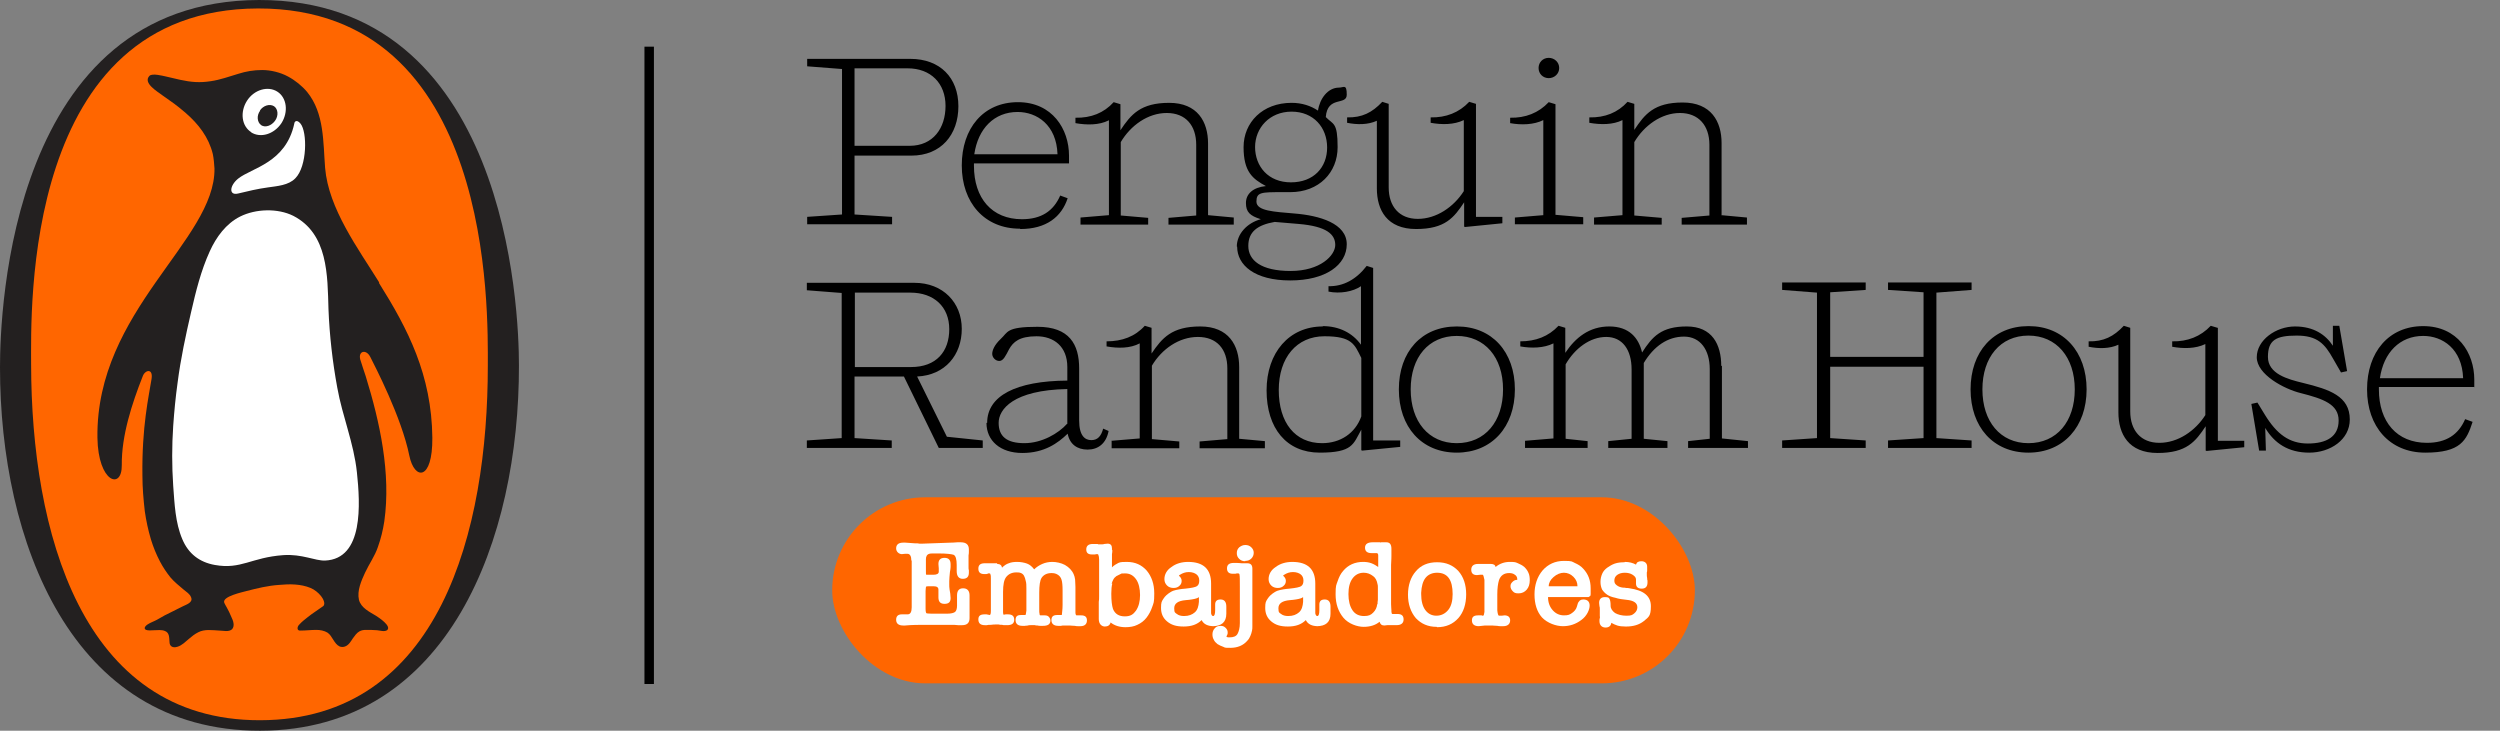<?xml version="1.0" encoding="UTF-8"?>
<svg id="Layer_1" data-name="Layer 1" xmlns="http://www.w3.org/2000/svg" version="1.1" viewBox="0 0 739 216">
  <rect x="0" y="0" width="739" height="216" fill="#808080" stroke="none"/>
  <defs>
    <style>
      .cls-1 {
        fill: #000;
      }

      .cls-1, .cls-2, .cls-3, .cls-4 {
        stroke-width: 0px;
      }

      .cls-2 {
        fill: #232020;
      }

      .cls-3 {
        fill: #f60;
      }

      .cls-4 {
        fill: #fff;
      }
    </style>
  </defs>
  <rect class="cls-3" x="246" y="147" width="255" height="55" rx="27.5" ry="27.5"/>
  <path class="cls-1" d="M301.6,67.7c7.7,0,12.2-3.6,14-9.1l-2.2-.8c-2,4.6-5.6,7-11.3,7-8.9,0-14.2-6.2-14.2-15.8v-.7h28.1c0-.5,0-1.6,0-2.3,0-7.8-4.9-15.8-15.1-15.8s-16.6,7.7-16.6,18.7,6.7,18.7,17.2,18.7ZM300.8,33.1c5.7,0,11.5,3.8,11.8,12.5h-24.6c1.1-7.6,5.9-12.5,12.8-12.5ZM457.8,23.1c1.7,0,3.1-1.3,3.1-3s-1.4-3-3.1-3-3,1.3-3,3,1.3,3,3,3ZM291.6,125c0,5.3,4.1,8.9,10.6,8.9s10.5-2.9,13.4-5.7c.6,3.1,2.8,4.7,5.9,4.7s5.5-1.8,6.2-5.5l-1.6-.7c-.6,2.2-1.6,3.4-3.5,3.4s-3.6-1.3-3.6-5.8v-15.4c0-7.1-2.9-12.3-12.3-12.3s-8.7,1.6-10.9,3.6c-1.9,1.8-2.5,3.4-2.5,4.4s.9,2.1,2.1,2.1,1.9-1.6,2.9-3.5c1.2-2.1,3-3.8,8.1-3.8s9.1,3,9.1,9.1v4c-15.2.1-23.7,4.5-23.7,12.5ZM315.4,125.3c-2.5,2.8-7.4,5.7-12.6,5.7s-7.6-2-7.6-6,4.3-9.7,20.3-10v10.3h0ZM365.7,72.9c0,5.5,5.2,10,15.7,10s16.7-4.6,16.7-10.7-7.9-8.5-15.6-9.1c-5.7-.5-11.1-.7-11.1-3.5s1.4-2.8,7.7-2.8h2.3c8.5,0,14-5.8,14-13.3s-1.3-6.6-3.5-8.9c.5-6.4,6.2-3.3,6.2-6.6s-.9-2.1-2.3-2.1c-3.3,0-5.7,3.3-6.2,6.8-2.1-1.4-4.7-2.3-7.8-2.3-8.6,0-14.2,5.8-14.2,13.1s2.7,9.4,6.6,11.5c-3.8.4-5.9,2.3-5.9,5s1.2,3.8,4.4,4.8c-4.1,1.1-7.1,4.4-7.1,8.1ZM371,43.5c0-5.7,4.3-10.5,10.8-10.5s10.5,4.7,10.5,10.6-4,10.3-10.7,10.3-10.6-4.7-10.6-10.5ZM376.8,65.6l7.1.6c8.3.7,10.8,3.1,10.8,6.2s-4.4,7.7-13.2,7.7-12.5-3.2-12.5-7.4,2.7-6.2,7.8-7.1ZM391,96.5c-9.9,0-16.6,7.7-16.6,18.9s5.9,18.4,15.7,18.4,9.9-2.5,12.3-6.8v6.1c0,0,.3.1.3.1l11.2-1.1v-1.9h-8v-51l-1.9-.6c-3.1,4-6.9,6.1-11.3,6v1.6c3.4.7,7.3,0,9.6-1.6v17.3c-2.5-3.5-6.5-5.5-11.3-5.5ZM402.4,123.1c-1.8,5-6.2,7.9-11.6,7.9-8,0-12.8-6.1-12.8-15.7s5.3-15.9,13.5-15.9,8.9,2.4,10.9,6.4v17.4h0ZM327.8,35.5v28.1l-8.4.7v2.1h20v-2l-8.1-.7v-21.7c2.9-4.9,8-8.6,13.6-8.6s8.7,3.7,8.7,9.4v20.9l-8.2.7v2h19.3v-2.1l-7.6-.7v-21.2c0-6.4-3.1-12-11.5-12s-11.3,3.4-14.4,8.1v-7.7l-2-.6c-2.9,3.2-6.7,4.7-11.3,4.6v1.6c3.4.6,7,.6,9.8-.8ZM407,35.7v20c0,6.4,3,12,11.6,12s11.2-3.4,14.2-7.9v7.2c0,0,.3.1.3.1l11-1.1v-1.9h-7.8V30.7l-2-.6c-3,3.2-6.9,4.7-11.4,4.6v1.6c3.3.6,6.9.6,9.8-.8v21c-3,4.7-8.1,8.2-13.6,8.2s-8.6-3.7-8.6-9.3v-24.7l-1.9-.6c-3,3.2-6,4.7-10.4,4.6v1.6c3,.6,6.2.6,8.8-.6ZM430.6,96.5c-10.4,0-17.1,7.5-17.1,18.6s6.7,18.7,17.1,18.7,17.2-7.6,17.2-18.7c0-11.1-6.8-18.6-17.1-18.6ZM430.6,131c-8.3,0-13.6-6.4-13.6-15.9s5.3-15.8,13.6-15.8,13.7,6.3,13.7,15.8-5.3,15.9-13.7,15.9ZM447.8,64.2v2.1h20.2v-2.1l-8.2-.7V30.8l-2-.6c-3,3.2-6.9,4.7-11.4,4.6v1.6c3.3.6,7,.5,9.8-.9v28.1l-8.4.7ZM508.8,108.2c0-6.4-2.7-11.7-10.2-11.7s-10.2,3-13.2,7.7c-1-4.3-3.8-7.7-9.7-7.7s-10,3.3-13,7.8v-7.4l-2-.6c-3,3.2-6.8,4.6-11.3,4.6v1.5c3.3.6,7,.5,9.8-.9v28.1l-8.4.7v2.1h18.5v-2l-6.5-.7v-22c2.7-4.7,7.2-8.1,12-8.1s7.5,3.8,7.5,9.6v20.5l-6.9.7v2h17.5v-2l-7-.7v-21c0-.4,0-.9,0-1.4,3-5,7.1-7.8,11.9-7.8s7.6,3.9,7.6,9.6v20.6l-6.4.7v2h17.7v-2l-7.7-.8v-21.5h0ZM508.9,63.5v-21.2c0-6.4-3.1-12-11.5-12s-11.2,3.4-14.3,8.1v-7.7l-2-.6c-2.9,3.2-6.7,4.7-11.3,4.6v1.6c3.4.6,7,.6,9.8-.8v28.1l-8.4.7v2.1h20v-2l-8.1-.7v-21.7c2.9-4.9,8-8.6,13.5-8.6s8.7,3.7,8.7,9.4v20.9l-8.2.7v2h19.3v-2.1l-7.6-.7ZM263.6,130.2l-11-.7v-18.2h14.6l10.3,21.1h13v-2.2l-10.6-1.1-8.8-17.8c8.3-.4,13.2-6.4,13.2-14.1s-5.5-13.6-14-13.6h-31.8v2.2l10.3.8v42.9l-10.3.7v2.2h25.1v-2.2ZM252.6,86.5h16.5c7,0,11.5,4.2,11.5,10.8s-3.8,11.2-11.3,11.2h-16.6v-22h0ZM328.6,130.4v2.1h20v-2l-8.1-.7v-21.7c2.9-4.9,8-8.5,13.6-8.5s8.7,3.6,8.7,9.3v20.9l-8.2.7v2h19.3v-2.1l-7.6-.7v-21.2c0-6.4-3.1-12-11.5-12s-11.3,3.4-14.4,8v-7.6l-2-.6c-2.9,3.2-6.7,4.6-11.3,4.6v1.5c3.4.6,7,.6,9.8-.9v28.1l-8.4.7ZM263.6,64.1l-11-.7v-17.4h16.8c8.8,0,13.9-6.2,13.9-14.6s-5.4-14-14.2-14h-30.5v2.2l10.3.8v43l-10.3.7v2.2h25.1v-2.2h0ZM252.6,20.2h15.7c6.9,0,11.2,4.5,11.2,11.1s-3.7,11.8-10.6,11.8h-16.3v-23h0ZM190.5,202.2h2.8V13.8h-2.8v188.4Z"/>
  <path class="cls-1" d="M599.6,96.4c-10.4,0-17.1,7.6-17.1,18.7s6.7,18.7,17.1,18.7,17.2-7.7,17.2-18.7c0-11.1-6.8-18.7-17.1-18.7ZM599.6,131c-8.3,0-13.6-6.4-13.6-15.9s5.3-15.9,13.6-15.9,13.7,6.4,13.7,15.9-5.3,15.9-13.7,15.9ZM572.4,86.5l10.4-.8v-2.2h-24.7v2.2l10.5.7v19.1h-27.6v-19.1l10.5-.7v-2.2h-24.7v2.2l10.3.8v43l-10.3.7v2.2h24.7v-2.2l-10.5-.7v-21.1h27.6v21.1l-10.5.7v2.2h24.7v-2.2l-10.4-.7v-43ZM655.5,96.9l-2-.6c-3,3.2-6.9,4.7-11.4,4.6v1.6c3.3.6,6.9.6,9.8-.8v21c-3,4.7-8.1,8.2-13.6,8.2s-8.6-3.7-8.6-9.3v-24.7l-1.9-.6c-3,3.2-6,4.7-10.4,4.6v1.6c3,.6,6.2.6,8.8-.6v20c0,6.4,3,12,11.6,12s11.2-3.4,14.2-7.9v7.2c0,0,.3.1.3.1l11.1-1.1v-1.9h-7.8v-33.4h0ZM680.8,113.2c-4.6-1.1-10.4-2.7-10.4-7.7s2.4-6.3,8.5-6.3,8.3,2.4,10.8,6.9l2.3,4,1.8-.4-2.3-13.4h-1.9v5.9c-2.1-3.2-5.6-5.7-11.2-5.7s-11.3,4-11.3,9.1,8.1,9.4,13,10.6c6.7,1.7,11.2,3.3,11.2,8.1s-3.6,6.8-9.1,6.8-9.2-2.8-12.7-8.5l-2.2-3.6-1.8.4,2.3,13.8h2l-.2-6.7c2.7,4.5,6.8,7.3,13,7.3s12-3.8,12-9.8c0-6.9-6-8.9-13.8-10.8ZM731.4,114.5c0-.5,0-1.6,0-2.3,0-7.8-4.9-15.8-15.1-15.8s-16.6,7.7-16.6,18.7,6.7,18.7,17.2,18.7,12.2-3.6,14-9.1l-2.2-.8c-2,4.6-5.6,7-11.3,7-8.9,0-14.2-6.2-14.2-15.8v-.7h28.1ZM716.3,99.3c5.7,0,11.5,3.8,11.8,12.5h-24.6c1.1-7.6,5.9-12.5,12.8-12.5Z"/>
  <path class="cls-2" d="M76.6,0C3.1.2,0,91.8,0,108.6c0,51.1,20.9,107.5,76.9,107.4,56-.1,76.6-57,76.5-108,0-16.8-3.5-108.1-76.9-108"/>
  <path class="cls-2" d="M76.9,212.9c-53.2.1-67.6-56.5-67.7-105,0-16-2.7-105.2,67.1-105.4,69.8-.1,67.9,89.6,67.9,105.6,0,48.5-14,104.7-67.3,104.8"/>
  <path class="cls-3" d="M76.9,212.9c-53.2.1-67.6-56.5-67.7-105,0-16-2.7-105.2,67.1-105.4,69.8-.1,67.9,89.6,67.9,105.6,0,48.5-14,104.7-67.3,104.8"/>
  <path class="cls-2" d="M112.1,83.5c-6.2-10-15-21.8-16-33.9-.6-7.6-.2-16.1-5.3-22.4-1.5-1.8-3.6-3.5-5.7-4.6-2.2-1.2-5.1-1.9-7.6-1.9s-4.8.4-7,1.1c-2.7.8-5.4,1.8-8.2,2.2-3.2.5-5.8.3-9-.4-1.9-.4-2.4-.6-4.3-1-1-.2-3.9-1-4.8-.2-2.1,2.1,2.4,4.7,3.7,5.7,3,2.1,4.2,2.9,7,5.3,3.8,3.3,6.8,7.2,8,12.1.3,1.4.4,2.9.5,4.3.3,21.2-35.1,42-34.6,79.6.2,13.3,7.3,15.5,7.2,8.1-.1-8.7,3-18.2,6.2-26.3.7-1.9,3.1-2.4,2.6.8-.8,5.1-2.9,14.1-2.7,28.6,0,3.5.3,7,.7,10.5.4,2.8,1,5.6,1.8,8.3.7,2.3,1.6,4.5,2.7,6.6.9,1.7,1.9,3.2,3.1,4.7,1.2,1.4,2.5,2.4,3.9,3.6.8.7,1.8,1.2,2.2,2.3.6,1.5-1.4,2.1-2.4,2.6-1.1.5-2.1,1.1-3.2,1.6-1.5.7-3,1.5-4.5,2.4-.9.5-1.9.8-2.8,1.4-.9.6-1.3,1.5,0,1.7.6.1,1.3,0,1.9,0,1.1,0,2.2-.2,3.2.2,1.4.5,1.3,1.9,1.4,3.2,0,1.4,1,1.9,2.3,1.5,1.4-.4,2.4-1.5,3.5-2.4.8-.7,1.7-1.4,2.7-1.9,1.9-1,4.2-.6,6.3-.5,1.1,0,2.7.5,3.7-.4.9-1,.3-2.6-.2-3.6-.4-1-.9-2-1.4-2.9-.2-.4-.5-.8-.7-1.3-.8-1.9,5.6-3.2,6.6-3.5,3.1-.8,6.4-1.6,9.6-1.8,3.1-.3,6.4-.3,9.3.9,1.2.5,2.3,1.4,3.1,2.4.5.6,1.5,2.3.6,3-1.5,1.1-3,2-4.5,3.2-.9.7-1.8,1.4-2.6,2.3-.6.6-.7,1.8.4,1.7,1.6,0,3.1-.2,4.7-.2,1.1,0,2.3.2,3.3.8,1.5,1,1.9,3.3,3.6,4.1.5.2,1.1.2,1.6,0,1.1-.4,1.7-1.5,2.3-2.4.6-.8,1.1-1.6,2-2.1.6-.3,1.2-.4,1.8-.4,1.1,0,2.3,0,3.4.1.9.1,2.1.5,2.9,0,1.5-1.2-2.5-3.8-3.3-4.3-1.8-1.1-4.4-2.3-5-4.7-.6-2.7.7-5.6,1.8-8,1.2-2.6,2.9-4.9,3.8-7.6.9-2.5,1.5-5,1.9-7.6,2-14.2-1.3-29.3-5.5-42.9-.5-1.6-1.1-3.2-1.6-4.9-.7-2.6,1.8-3.2,3-.7,1.2,2.4,9.2,17.7,11.5,29.1,1.5,7.3,6.9,7.5,6.8-5.3-.2-18.6-7.2-32.1-15.8-45.8"/>
  <path class="cls-4" d="M105.5,139.6c1,9.4,2,25.6-9.4,26.1-3,.1-6.8-2-12.4-1.6-9.5.7-12.4,4.3-20.2,2.9-4.5-.8-7.8-3.3-9.6-7.6-2.1-4.9-2.3-10.5-2.7-15.8-.4-5.9-.4-11.8,0-17.7.3-4.3.7-8.5,1.3-12.8.9-7,2.4-14,4-20.9,1.4-6.1,2.9-12.2,5.5-17.9,1.9-4.2,4.8-8.2,9-10.3,4.6-2.3,11.1-2.5,15.7-.2,10.3,5.3,10.1,17.6,10.4,27.6.3,7.7,1.2,15.6,2.6,23.2,1.5,8.4,4.9,16.4,5.8,25"/>
  <path class="cls-4" d="M88.8,36.5c2.1,2.5,2,12.7-1.5,16.2-2,2.1-5.4,2.3-8.1,2.7-3,.4-5.9,1.1-8.8,1.8-2.8.7-2.6-2.3,0-4.4,4-3.2,14.1-4.6,16.6-16.3,0-.4.6-1.4,1.8,0"/>
  <path class="cls-4" d="M74.2,39.1c2.8,1.8,6.8.6,9-2.7,2.1-3.3,1.6-7.5-1.2-9.3-2.8-1.8-6.9-.6-9,2.7-2.1,3.3-1.6,7.5,1.3,9.3"/>
  <path class="cls-2" d="M76.8,32.7c1-1.5,2.9-2.1,4.2-1.3,1.2.8,1.4,2.8.3,4.3-1.1,1.5-2.9,2.1-4.1,1.3-1.2-.9-1.4-2.8-.3-4.3"/>
  <g>
    <path class="cls-4" d="M269.4,165.8c0-1.4-.4-2.1-1.2-2.1s-.4,0-.6,0c-.4,0-.7.1-1,.1s-.8-.1-1.2-.5c-.3-.3-.5-.7-.5-1.2,0-1.1.7-1.7,2.1-1.7h.2c.1,0,.2,0,.4,0l2.8.2c.6,0,1.1,0,1.4.1.3,0,.6,0,1,0l8.4-.3c.1,0,.7,0,1.8-.1h0c.2,0,.4,0,.5,0h.5c1.6,0,2.4.7,2.4,2.1s0,.3,0,.6c0,.3,0,.7-.1,1.2,0,.3,0,.7,0,1,0,.4,0,.7,0,.9,0,.4,0,.7,0,1,0,.3,0,.5,0,.6,0,.3,0,.6.1.9,0,.3,0,.5,0,.7,0,1.2-.6,1.8-1.8,1.8s-1.8-.8-1.8-2.3v-1.8c0-1.7-.3-2.7-.9-3h0c-.6-.2-2.1-.4-4.4-.4s-2.4,0-2.8.1c-.7.2-1,.8-1,1.6v2.4c0,.2,0,.3,0,.4v.7c0,.6,0,1,.1,1.1.2,0,.5,0,.7,0h1.4c1,0,1.6-.3,1.6-.9,0,0,0-.2,0-.4,0-.2,0-.4,0-.6h0c0-.4-.1-.8-.1-1.3,0-1.2.6-1.8,1.8-1.8s1.8.6,1.8,1.9,0,.4,0,.8-.1.9-.2,1.5c-.1,1.1-.2,2-.2,2.7s0,.5,0,1c0,.4,0,.9.1,1.5l.2,1.2c0,.5.1.9.1,1.3,0,1.2-.6,1.7-1.8,1.7s-1.8-.6-1.8-1.9,0-.3,0-.5c0-.2,0-.4,0-.6,0,0,0-.2,0-.4s0-.3,0-.5c0-.1,0-.2,0-.3,0,0,0,0,0,0,0-.7-.5-1-1.4-1h-1.6c-.4,0-.7,0-.7.3,0,.2-.1.5-.1,1.1v2.8c0,.2,0,.5,0,.8,0,.4,0,.7,0,1v.6c0,.8.1,1.3.3,1.4.1,0,.6.1,1.4.1h4.7c1.1,0,1.9-.2,2.3-.5.4-.3.6-1,.6-1.9v-.4c0-.2,0-.4,0-.6,0,0,0-.1,0-.2,0,0,0-.2,0-.2,0-.3,0-.6,0-.9v-.7c0-1.4.6-2.1,1.8-2.1s1.9.7,1.9,2.1v.5c0,.2,0,.5,0,.7,0,0,0,.2,0,.3,0,.1,0,.2,0,.3s0,.2,0,.4c0,.1,0,.2,0,.4,0,.3,0,.5,0,.7v1.1c0,.2,0,.5,0,.9,0,0,0,.2,0,.2,0,0,0,.1,0,.2,0,.2,0,.4,0,.6v.4c0,1.4-.7,2.1-2.2,2.1h-.4c-.2,0-.3,0-.4,0,0,0-.1,0-.2,0,0,0-.2,0-.2,0-.4,0-.8-.1-1.2-.1-.4,0-.7,0-1.1,0s-.8,0-1.2,0c-.4,0-.9,0-1.5,0-.8,0-1.6,0-2.3,0-.7,0-1.4,0-2,0-2.2,0-4.3,0-6.4.2,0,0-.2,0-.2,0h-.3c-1.4,0-2.1-.6-2.1-1.7s.6-1.6,1.7-1.6,0,0,.1,0c0,0,.1,0,.2,0s.2,0,.3,0c.1,0,.2,0,.4,0,.1,0,.2,0,.4,0,.1,0,.2,0,.3,0,.8,0,1.2-.7,1.2-2.1v-13.9Z"/>
    <path class="cls-4" d="M294.8,166.7c.8,0,1.3.4,1.4,1.1.6-.6,1.3-1.1,2-1.3.7-.3,1.5-.4,2.5-.4s2.1.2,2.9.5c.8.3,1.5.9,2.1,1.7.7-.7,1.5-1.2,2.4-1.6.9-.4,1.9-.6,3-.6s2.6.3,3.7.9c1.2.7,2.1,1.6,2.6,2.8.2.4.3.9.4,1.5,0,.6.1,1.3.1,2.2v5.9c0,.5,0,.8,0,1.1s0,.5,0,.6c0,.5.2.8.3.8s.3,0,.5,0c.2,0,.4,0,.6,0,.3,0,.4,0,.3,0,1.2,0,1.7.5,1.7,1.5s-.6,1.7-1.9,1.7-.4,0-.7,0c-.3,0-.6,0-1-.1-.7,0-1.2-.1-1.5-.1s-.4,0-.7,0c-.3,0-.6,0-.9,0-.3,0-.7,0-1,.1-.3,0-.6,0-.8,0-1.3,0-2-.6-2-1.7s.6-1.5,1.7-1.5,0,0,.1,0c0,0,0,0,.2,0s.1,0,.2,0,.2,0,.3,0c0,0,.2,0,.4,0s.2,0,.2-.2c0-.4.2-1.3.2-2.8,0-.3,0-.7,0-1,0-.4,0-.7,0-1v-2.2c0-1.5-.1-2.6-.3-3.2-.2-.7-.6-1.2-1.1-1.5-.6-.4-1.2-.5-1.9-.5-1.3,0-2.3.5-2.9,1.4-.5.8-.7,2.3-.7,4.4v2.4c0,1,0,1.8,0,2.5,0,.7,0,1.1.1,1.4,0,.3.1.4.3.4h.2c0,0,.2,0,.3,0,.1,0,.3,0,.5,0,.2,0,.3,0,.2,0,.5,0,.9.1,1.2.4.3.3.5.7.5,1.1,0,1.1-.7,1.6-2.2,1.6s-.5,0-.7,0c-.3,0-.6,0-.9-.1-.3,0-.6,0-.8-.1-.2,0-.4,0-.6,0s-.4,0-.7,0c-.3,0-.5,0-.8.1s-.5,0-.8.1c-.3,0-.5,0-.8,0-1.3,0-2-.6-2-1.7s.5-1.5,1.6-1.5.5,0,.7,0c.1,0,.3,0,.4,0,0,0,.2,0,.2,0,.1,0,.2-.4.3-1.3,0-.3,0-.5,0-.8,0-.3,0-.5,0-.8,0-.3,0-.5,0-.8v-.7c0-.2,0-.3,0-.4v-3c0-.9,0-1.7-.2-2.3-.1-.6-.3-1.1-.5-1.5-.2-.4-.6-.7-.9-.8-.4-.2-.9-.2-1.4-.2-1.3,0-2.3.5-3,1.4-.6.8-.9,2.2-.9,4.4v4.5c0,.9,0,1.4,0,1.5,0,.5.1.7.2.7,0,0,.2,0,.6-.1,0,0,.2,0,.3,0h.3c1.3,0,1.9.5,1.9,1.6s-.7,1.6-2.1,1.6-.9,0-1.5-.1c-.4,0-.7,0-1-.1-.3,0-.6,0-.9,0s-.7,0-1.4.1c-.5,0-.9,0-1.2.1-.3,0-.5,0-.6,0-1.3,0-1.9-.6-1.9-1.7s.6-1.5,1.9-1.5h.3c0,0,.1,0,.2,0l1,.2c.2-.1.3-.5.3-1.2,0-.3,0-.7,0-1,0-.3,0-.6,0-1v-5.2c0-.9,0-1.7,0-2.3s0-1-.1-1.2c0-.2-.1-.4-.3-.4h-.4c0,.1-.6.2-.6.2,0,0,0,0,0,0,0,0,0,0,0,0h.1c0,0-.2,0-.3,0h-.3c-1.2,0-1.8-.5-1.8-1.6s.6-1.6,1.9-1.6.3,0,.5,0c.2,0,.3,0,.5,0,.2,0,.4,0,.6,0,.2,0,.4,0,.5,0s.2,0,.3,0h1.2Z"/>
    <path class="cls-4" d="M328.8,162.5c0,.5,0,.9-.1,1.3,0,.4,0,.7,0,1.1,0,.4,0,.8,0,1.2,0,.4,0,1,0,1.6.6-.6,1.3-1,1.9-1.3s1.5-.3,2.5-.3c2.5,0,4.4.9,5.9,2.6,1.4,1.7,2.2,3.9,2.2,6.7s-.2,2.8-.6,4c-.4,1.2-1,2.3-1.7,3.2-.7.9-1.6,1.6-2.7,2.1-1,.5-2.2.7-3.5.7-1.8,0-3.3-.5-4.4-1.4-.2.8-.8,1.2-1.7,1.2s-1.8-.7-1.8-2.2v-.5c0-.1,0-.3,0-.4v-.8c0-.3,0-.5,0-.8v-2.6c.1-.5.1-1,.1-1.7,0-.7,0-1.2,0-1.7v-9.1c0-.6-.1-1.1-.2-1.3,0-.2-.2-.3-.3-.3s-.4,0-.8.1c-.1,0-.2,0-.4,0h-.4c-1.2,0-1.7-.5-1.7-1.5s.6-1.6,1.9-1.6h.4c.2,0,.3,0,.4,0h.7c0,.1.1.1.2.1,0,0,.1,0,.2,0,.1,0,.2,0,.3,0h.2c0,0,.2,0,.4,0,.2,0,.4,0,.6-.1.4,0,.7-.1,1-.1.9,0,1.3.5,1.3,1.4v.5ZM328.8,172.5c-.2.7-.3,1.7-.3,3,0,2.1.2,3.6.5,4.5.6,1.5,1.8,2.2,3.5,2.2s2.5-.6,3.3-1.7c.8-1.2,1.2-2.7,1.2-4.6s-.4-3.6-1.2-4.7c-.8-1.1-1.8-1.7-3.2-1.7s-.9,0-1.4.2c-.4.2-.8.4-1.2.6-.4.3-.7.6-.9,1s-.4.8-.5,1.3Z"/>
    <path class="cls-4" d="M358.8,185.1c-1.8,0-3-.6-3.6-1.8-1.3,1.3-3,1.9-5.3,1.9s-3.7-.5-4.9-1.5c-1.2-1-1.8-2.3-1.8-4s.2-1.9.7-2.7c.5-.8,1.2-1.4,2-1.9.6-.4,1.2-.6,1.7-.7.5-.1,1.4-.3,2.8-.4,1.8-.2,3-.4,3.5-.8.4-.3.6-.8.6-1.6s-.3-1.4-.8-1.8-1.3-.7-2.3-.7-1.8.3-2.6.8h0c-.2.1-.3.2-.3.3h0c.5.4.8.9.8,1.5s-.2,1.1-.7,1.5c-.4.4-1,.6-1.7.6s-1.4-.2-1.9-.7c-.5-.5-.8-1.1-.8-1.9,0-1.4.7-2.7,2.1-3.6,1.3-1,3-1.5,4.9-1.5,4.5,0,6.8,2.1,6.8,6.4v6.9c0,.5,0,.9,0,1.2,0,.3,0,.5,0,.7.1.5.3.8.6.8.4,0,.6-.6.6-1.7v-1.7c0-1,.5-1.5,1.6-1.5s1.7.7,1.7,2.1v2.1c0,2.5-1.4,3.7-4.1,3.7ZM354.5,176.5c-.1,0-.3.1-.4.2s-.3.1-.5.2c-.6.2-1.7.4-3.1.5-2.3.2-3.4,1-3.4,2.4s.3,1.3.8,1.7c.5.4,1.2.6,2.1.6,1.4,0,2.4-.4,3.2-1.1.8-.7,1.1-1.8,1.2-3.1v-1.4Z"/>
    <path class="cls-4" d="M362.9,187c0,.2,0,.4-.1.6s-.2.4-.3.6c.2,0,.3.2.5.2s.4,0,.5,0c1.1,0,1.9-.3,2.3-1s.7-1.8.7-3.2v-10.7c0-2,0-3.2-.1-3.6,0-.2-.1-.4-.4-.4s-.2,0-.3,0-.3,0-.5.1h0c-.1,0-.2,0-.4,0-.1,0-.3,0-.4,0-1.1,0-1.7-.5-1.7-1.6s.7-1.6,2-1.6h.5c.2,0,.3,0,.4,0,.7,0,1.2.1,1.4.1s.1,0,.3,0c.2,0,.3,0,.5,0,.2,0,.4,0,.6,0,.3,0,.4,0,.3,0,1,0,1.5.5,1.5,1.6v.3c0,.1,0,.3,0,.4,0,.2,0,.4,0,.6v.4c0,.2,0,.5,0,.9s0,.9,0,1.5c0,.2,0,.4,0,.5,0,.2,0,.3,0,.5,0,.5,0,.9,0,1.3v8.7c0,.7,0,1.3,0,1.9,0,.5,0,.9-.1,1.3-.1.6-.3,1.1-.5,1.6-.2.5-.5,1-.9,1.4-1.2,1.4-2.9,2.1-5,2.1s-1.5-.1-2.1-.3c-.6-.2-1.2-.5-1.7-.8-.5-.4-.9-.8-1.1-1.3-.3-.5-.4-1-.4-1.6s.2-1.3.7-1.8c.4-.5,1-.7,1.7-.7s1.1.2,1.5.6.6.8.6,1.3ZM368.1,165.9c-.7,0-1.3-.2-1.8-.7-.5-.5-.7-1-.7-1.7s.2-1.2.7-1.7c.5-.4,1.1-.7,1.8-.7s1.3.2,1.8.7c.5.5.7,1,.7,1.6s-.2,1.2-.7,1.7c-.5.5-1.1.7-1.8.7Z"/>
    <path class="cls-4" d="M389.6,185.1c-1.8,0-3-.6-3.6-1.8-1.3,1.3-3,1.9-5.3,1.9s-3.7-.5-4.9-1.5c-1.2-1-1.8-2.3-1.8-4s.2-1.9.7-2.7c.5-.8,1.2-1.4,2-1.9.6-.4,1.2-.6,1.7-.7.5-.1,1.4-.3,2.8-.4,1.8-.2,3-.4,3.5-.8.4-.3.6-.8.6-1.6s-.3-1.4-.8-1.8-1.3-.7-2.3-.7-1.8.3-2.6.8h0c-.2.1-.3.2-.3.3h0c.5.4.8.9.8,1.5s-.2,1.1-.7,1.5c-.4.4-1,.6-1.7.6s-1.4-.2-1.9-.7c-.5-.5-.8-1.1-.8-1.9,0-1.4.7-2.7,2.1-3.6,1.3-1,3-1.5,4.9-1.5,4.5,0,6.8,2.1,6.8,6.4v6.9c0,.5,0,.9,0,1.2,0,.3,0,.5,0,.7.1.5.3.8.6.8.4,0,.6-.6.6-1.7v-1.7c0-1,.5-1.5,1.6-1.5s1.7.7,1.7,2.1v2.1c0,2.5-1.4,3.7-4.1,3.7ZM385.3,176.5c-.1,0-.3.1-.4.2s-.3.1-.5.2c-.6.2-1.7.4-3.1.5-2.3.2-3.4,1-3.4,2.4s.3,1.3.8,1.7c.5.4,1.2.6,2.1.6,1.4,0,2.4-.4,3.2-1.1.8-.7,1.1-1.8,1.2-3.1v-1.4Z"/>
    <path class="cls-4" d="M402.9,166.1c.9,0,1.7.1,2.5.4.8.3,1.4.7,2,1.1v-1.9c0-.4,0-.8,0-1,0-.3,0-.4,0-.6,0-.3-.2-.5-.3-.6,0,0-.2,0-.4,0-.2,0-.3,0-.4,0h0c-.1,0-.3,0-.5,0s-.3,0-.4,0c-1.2,0-1.9-.5-1.9-1.6s.8-1.6,2.3-1.6h.3c.1,0,.2,0,.4,0,0,0,.1,0,.2,0,0,0,.1,0,.2,0h1.1c0,.1.1.1.3,0,.2,0,.3,0,.5,0,.2,0,.4,0,.5,0,.2,0,.3,0,.5,0,1,0,1.5.6,1.5,1.9v.5s0,.3,0,.7,0,.3,0,.4c0,.2,0,.3,0,.5s0,1.1-.1,2.7c0,.1,0,.3,0,.4,0,.1,0,.3,0,.4,0,.4,0,.7,0,1v9.8c0,.8.1,1.4.1,1.8,0,.4,0,.7.1.9,0,.1,0,.2.3.2s.2,0,.3,0c0,0,.2,0,.3,0,0,0,.1,0,.2,0,0,0,.1,0,.2,0,0,0,.1,0,.2,0h.2c1.2,0,1.8.5,1.8,1.6s-.7,1.7-2.1,1.7-.3,0-.5,0c-.2,0-.4,0-.6,0,0,0-.2,0-.3,0-.1,0-.2,0-.3,0-.1,0-.3,0-.4,0s0,0,0,0c0,0,0,0-.1,0h-.2c0,0-.2,0-.3,0h0c-.3,0-.6.1-.9.1-.8,0-1.2-.4-1.4-1.1-1.2,1-2.8,1.5-4.7,1.5s-4.5-.9-6-2.7c-1.5-1.8-2.3-4.1-2.3-6.9s.2-2.7.6-3.9c.4-1.2.9-2.2,1.6-3,1.5-1.8,3.5-2.7,6-2.7ZM407.2,178.6c0-.4,0-.8.1-1.3,0-.5,0-1,0-1.6s0-1.4,0-1.9c0-.5,0-.9-.1-1.1-.2-1.1-.6-1.9-1.3-2.4-.9-.7-1.8-1-2.8-1-1.4,0-2.5.6-3.3,1.7s-1.2,2.6-1.2,4.6.4,3.6,1.2,4.8,2,1.7,3.4,1.7,2-.3,2.7-1,1.1-1.5,1.2-2.5Z"/>
    <path class="cls-4" d="M424.7,185.3c-2.6,0-4.6-.9-6.2-2.6-1.5-1.8-2.3-4.1-2.3-6.9s.8-5.2,2.3-6.9c1.5-1.8,3.6-2.7,6.3-2.7s4.7.9,6.3,2.6c1.5,1.7,2.3,4,2.3,6.9s-.8,5.3-2.3,7c-1.6,1.8-3.7,2.7-6.3,2.7ZM424.8,169.3c-1.4,0-2.6.5-3.4,1.5-.8,1-1.2,2.5-1.3,4.4v.4c0,2,.4,3.6,1.2,4.7.8,1.1,1.9,1.7,3.3,1.7s2.6-.6,3.5-1.7c.9-1.1,1.3-2.7,1.3-4.7,0-4.2-1.5-6.3-4.6-6.3Z"/>
    <path class="cls-4" d="M440.7,166.7c.8,0,1.3.3,1.4.9,1.2-1,2.6-1.5,4.2-1.5s1.7.1,2.4.4c.7.3,1.3.6,1.9,1.1.5.5.9,1,1.2,1.7.3.6.4,1.4.4,2.2,0,1.2-.3,2.1-.9,2.8-.6.7-1.4,1.1-2.4,1.1s-1.3-.2-1.7-.6-.7-.9-.7-1.5.2-.9.6-1.3c.4-.4.8-.6,1.4-.6s0,0,0,0c0,0,0,0,0,0v-.2c0-.5-.2-1-.7-1.3-.5-.4-1.1-.5-1.7-.5-1.5,0-2.5.7-3,2.1-.3,1-.5,2.4-.5,4.2v3.9c0,.4,0,.7,0,.8.1,1.1.3,1.6.5,1.6s.3,0,.4,0c.1,0,.2,0,.4,0,.3,0,.6-.1.8-.1,1.1,0,1.7.5,1.7,1.5s-.7,1.7-2,1.7h-.1c-.2,0-.4,0-.7,0-.3,0-.6,0-1-.1-.7,0-1.2-.1-1.5-.1-.5,0-.9,0-1.2,0-.3,0-.6,0-.9,0l-1.9.2c-1.3,0-2-.6-2-1.7s.6-1.5,1.9-1.5.2,0,.3,0c0,0,.2,0,.3,0h.4c0,.1.3.1.3.1,0,0,0,0,.1,0h0c.2,0,.3-.4.4-1.1,0-.3,0-.6,0-.9,0-.3,0-.6,0-.9v-7.7c-.2-.9-.3-1.4-.5-1.5,0,0-.2,0-.4,0-.2,0-.3,0-.4,0h0c-.3,0-.6.1-.9.1-1.1,0-1.7-.5-1.7-1.6s.7-1.7,2-1.7c0,0,.2,0,.4,0,.2,0,.5,0,.6,0,.2,0,.4,0,.6,0,.2,0,.3,0,.4,0h.2c0,0,.2,0,.3,0,0,0,0,0,.1,0,0,0,0,0,.2,0,.2,0,.5,0,.8,0Z"/>
    <path class="cls-4" d="M470.2,174.2c0,.6,0,1,0,1.3,0,.3,0,.6-.2.7s-.3.3-.5.3c-.2,0-.5,0-1,0h-10.8c0,0-.1,0-.1,0,0,1.6.5,2.9,1.4,3.9.9,1,2,1.5,3.3,1.5s1.7-.2,2.4-.7c.7-.5,1.2-1.1,1.4-1.8l.3-1c.1-.4.4-.6.6-.9.3-.2.6-.3,1-.3,1.2,0,1.9.6,1.9,1.8s-.8,3.1-2.5,4.3c-1.6,1.2-3.4,1.8-5.4,1.8s-4.6-.9-6.2-2.6c-1.5-1.7-2.2-4-2.2-6.8s.8-5.2,2.4-7.1c1.6-1.8,3.7-2.8,6.3-2.8s2.3.2,3.2.6c.9.4,1.8.9,2.5,1.7,1.5,1.6,2.2,3.5,2.2,5.8ZM466.3,173.3c0-1.1-.4-2-1.2-2.8-.8-.8-1.8-1.2-2.8-1.2s-2.1.4-3.1,1.3c-.9.8-1.4,1.7-1.4,2.7h8.5Z"/>
    <path class="cls-4" d="M480.3,166.1c1.3,0,2.4.3,3.3.8.2-.7.7-1,1.6-1s1.7.5,1.7,1.6,0,0,0,.1c0,0,0,.1,0,.3s0,.2,0,.3c0,.1,0,.3,0,.4,0,.2,0,.4-.1.6,0,.2,0,.4,0,.6,0,.3,0,.7.1,1.1,0,.3,0,.5.1.7,0,.2,0,.4,0,.6,0,1.2-.6,1.8-1.7,1.8s-1.7-.5-1.7-1.5v-1.2c0-.6-.4-1-1-1.4-.6-.4-1.4-.6-2.3-.6s-1.6.2-2.2.6c-.6.4-.9,1-.9,1.7s.2,1,.7,1.4,1.1.6,1.8.7c.3,0,.7,0,1,.1.3,0,.7,0,1,.1,4.2.6,6.3,2.3,6.3,5.3s-.7,3.2-2.1,4.4c-1.4,1.1-3.1,1.6-5.3,1.6s-3-.4-4.3-1.1c-.1.9-.7,1.4-1.7,1.4s-1.8-.6-1.8-1.9c0-.4,0-.6.1-.9s0-.4,0-.6c0-.2,0-.3,0-.5,0-.2,0-.4,0-.8s0-.5,0-.8c0-.3,0-.6-.1-.8,0-.3-.1-.6-.1-1,0-1.1.6-1.7,1.7-1.7s1.2.2,1.4.6c.2.4.3,1,.3,2,0,.8.5,1.5,1.3,2.1.9.5,2,.8,3.4.8s1.7-.2,2.3-.7c.6-.5.9-1.1.9-1.8,0-1.3-1.1-2-3.2-2.2-1.2-.1-2.4-.3-3.3-.6-1-.2-1.8-.5-2.4-.9-.6-.4-1.1-.9-1.5-1.5-.3-.6-.5-1.4-.5-2.3s.2-1.7.5-2.4.8-1.3,1.5-1.8,1.4-.9,2.2-1.2c.9-.3,1.8-.4,2.9-.4Z"/>
  </g>
</svg>